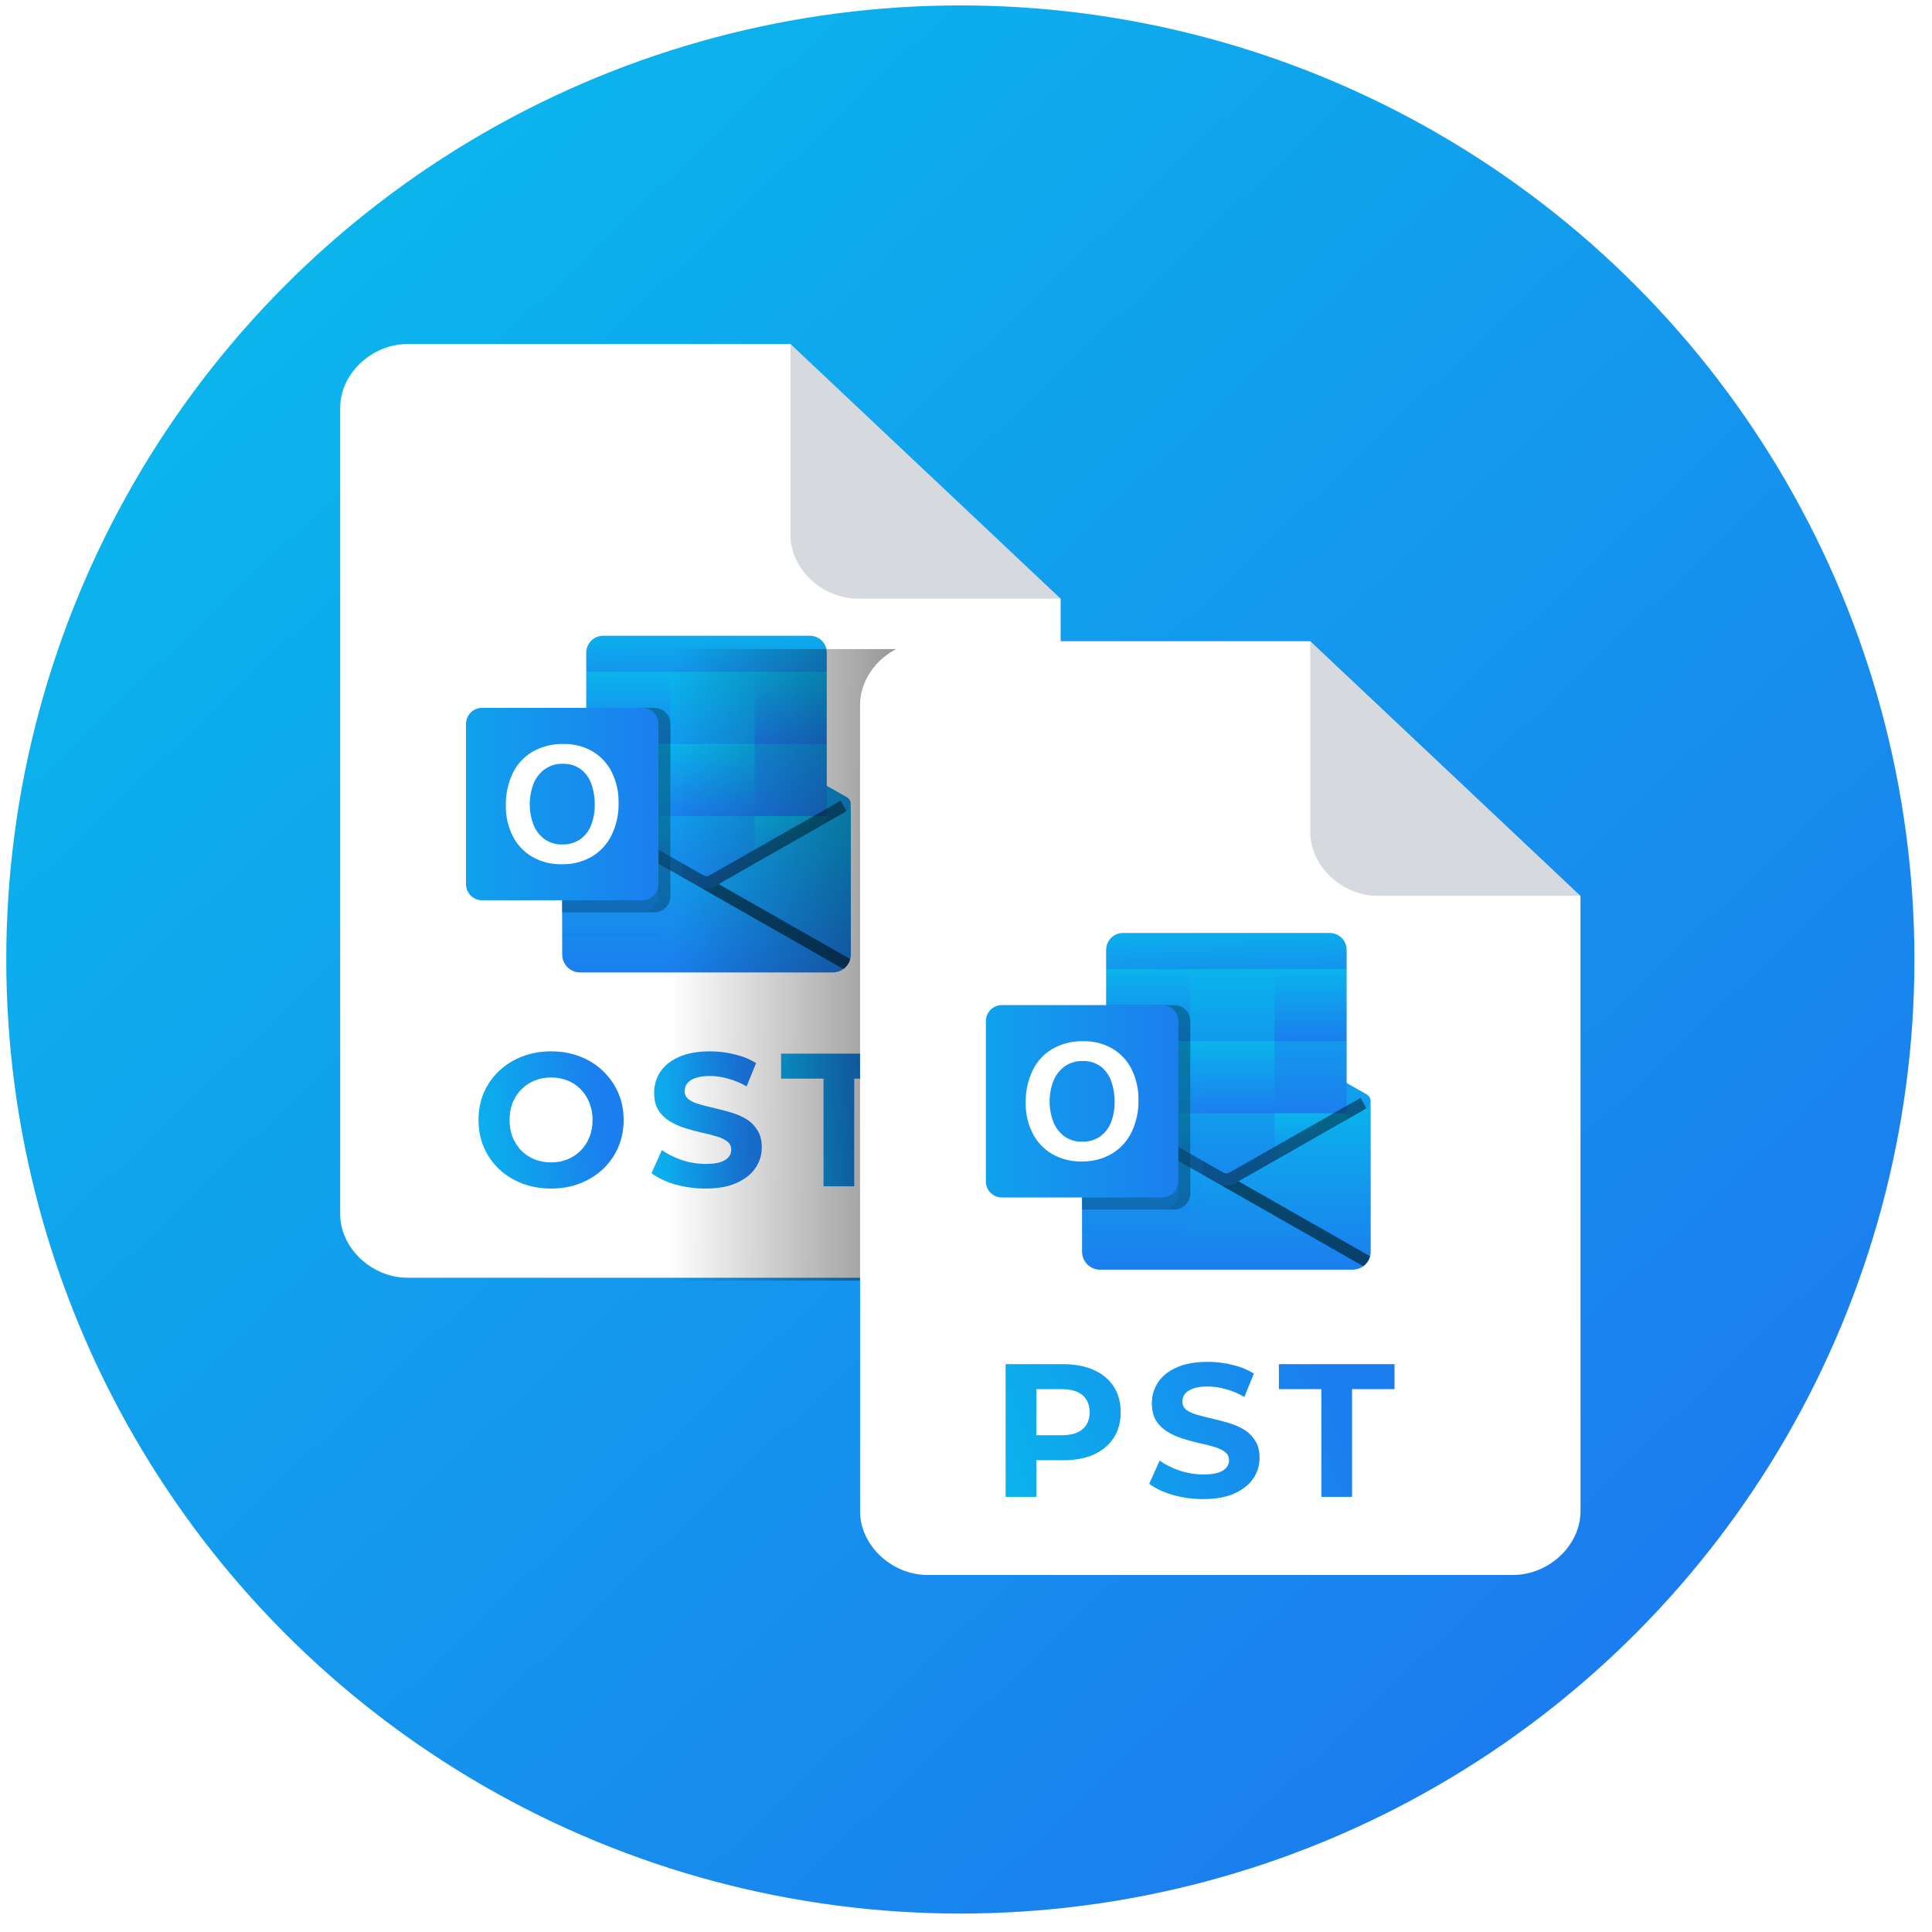 <svg width="81" height="81" viewBox="0 0 81 81" fill="none" xmlns="http://www.w3.org/2000/svg">
<circle cx="40.263" cy="40.227" r="40" fill="url(#paint0_linear_814_357)"/>
<path d="M33.14 14.422H17.093C15.585 14.422 14.263 15.667 14.263 17.092V50.901C14.263 52.324 15.583 53.571 17.095 53.571H41.635C43.145 53.571 44.467 52.326 44.467 50.901V25.098L37.861 20.649L33.14 14.422Z" fill="white"/>
<path d="M33.14 14.422V22.43C33.14 23.853 34.46 25.098 35.97 25.098H44.465L33.14 14.422Z" fill="#D6DADF"/>
<path d="M34.527 49.736V45.223H32.747V44.174H37.594V45.223H35.814V49.736H34.527Z" fill="url(#paint1_linear_814_357)"/>
<path d="M29.578 49.831C29.133 49.831 28.706 49.772 28.299 49.656C27.891 49.534 27.562 49.378 27.314 49.187L27.75 48.218C27.989 48.387 28.27 48.528 28.593 48.639C28.921 48.745 29.252 48.798 29.586 48.798C29.84 48.798 30.044 48.774 30.198 48.726C30.357 48.673 30.473 48.602 30.547 48.512C30.621 48.422 30.658 48.318 30.658 48.202C30.658 48.053 30.6 47.937 30.484 47.852C30.367 47.762 30.213 47.691 30.023 47.638C29.832 47.579 29.62 47.526 29.387 47.479C29.159 47.426 28.929 47.362 28.696 47.288C28.468 47.214 28.259 47.118 28.068 47.002C27.878 46.885 27.721 46.732 27.599 46.541C27.483 46.35 27.425 46.107 27.425 45.81C27.425 45.492 27.509 45.204 27.679 44.944C27.854 44.679 28.113 44.47 28.458 44.316C28.807 44.158 29.244 44.078 29.769 44.078C30.118 44.078 30.462 44.12 30.801 44.205C31.14 44.285 31.44 44.407 31.699 44.571L31.302 45.548C31.042 45.4 30.783 45.291 30.523 45.222C30.264 45.148 30.01 45.111 29.761 45.111C29.512 45.111 29.308 45.14 29.149 45.198C28.99 45.257 28.876 45.334 28.807 45.429C28.738 45.519 28.704 45.625 28.704 45.747C28.704 45.89 28.762 46.006 28.879 46.096C28.995 46.181 29.149 46.25 29.34 46.303C29.53 46.356 29.739 46.409 29.967 46.462C30.2 46.515 30.431 46.576 30.658 46.644C30.892 46.713 31.103 46.806 31.294 46.922C31.485 47.039 31.638 47.193 31.755 47.383C31.877 47.574 31.938 47.815 31.938 48.106C31.938 48.419 31.85 48.705 31.675 48.965C31.501 49.224 31.238 49.433 30.889 49.592C30.544 49.751 30.108 49.831 29.578 49.831Z" fill="url(#paint2_linear_814_357)"/>
<path d="M23.112 49.831C22.672 49.831 22.265 49.759 21.888 49.616C21.518 49.473 21.195 49.272 20.919 49.012C20.649 48.753 20.437 48.448 20.284 48.098C20.135 47.749 20.061 47.367 20.061 46.954C20.061 46.541 20.135 46.16 20.284 45.81C20.437 45.461 20.652 45.156 20.927 44.897C21.203 44.637 21.526 44.436 21.896 44.293C22.267 44.15 22.67 44.078 23.104 44.078C23.544 44.078 23.946 44.15 24.312 44.293C24.683 44.436 25.003 44.637 25.273 44.897C25.549 45.156 25.763 45.461 25.917 45.81C26.07 46.154 26.147 46.536 26.147 46.954C26.147 47.367 26.07 47.752 25.917 48.106C25.763 48.456 25.549 48.761 25.273 49.02C25.003 49.274 24.683 49.473 24.312 49.616C23.946 49.759 23.546 49.831 23.112 49.831ZM23.104 48.734C23.353 48.734 23.581 48.692 23.787 48.607C23.999 48.522 24.185 48.4 24.343 48.241C24.502 48.083 24.624 47.895 24.709 47.677C24.799 47.46 24.844 47.219 24.844 46.954C24.844 46.69 24.799 46.449 24.709 46.231C24.624 46.014 24.502 45.826 24.343 45.667C24.19 45.508 24.007 45.386 23.795 45.302C23.583 45.217 23.353 45.175 23.104 45.175C22.855 45.175 22.625 45.217 22.413 45.302C22.206 45.386 22.023 45.508 21.865 45.667C21.706 45.826 21.581 46.014 21.491 46.231C21.406 46.449 21.364 46.69 21.364 46.954C21.364 47.214 21.406 47.455 21.491 47.677C21.581 47.895 21.703 48.083 21.857 48.241C22.016 48.4 22.201 48.522 22.413 48.607C22.625 48.692 22.855 48.734 23.104 48.734Z" fill="url(#paint3_linear_814_357)"/>
<path d="M33.955 26.654H25.287C25.099 26.654 24.919 26.729 24.786 26.862C24.654 26.994 24.579 27.174 24.579 27.362V28.167L29.465 29.679L34.663 28.167V27.362C34.663 27.174 34.588 26.994 34.455 26.862C34.322 26.729 34.142 26.654 33.955 26.654Z" fill="url(#paint4_linear_814_357)"/>
<path d="M35.494 34.421C35.568 34.189 35.627 33.952 35.67 33.712C35.67 33.654 35.655 33.596 35.625 33.545C35.596 33.494 35.553 33.452 35.502 33.422L35.496 33.418L35.494 33.417L30.03 30.304C30.006 30.289 29.982 30.275 29.957 30.262C29.852 30.211 29.737 30.184 29.62 30.184C29.504 30.184 29.389 30.211 29.284 30.262C29.259 30.275 29.235 30.289 29.211 30.304L23.747 33.418L23.745 33.419L23.739 33.422C23.688 33.452 23.645 33.494 23.616 33.545C23.586 33.596 23.57 33.654 23.57 33.712C23.614 33.952 23.673 34.189 23.747 34.421L29.541 38.658L35.494 34.421Z" fill="url(#paint5_linear_814_357)"/>
<path d="M31.637 28.166H28.108L27.089 29.678L28.108 31.191L31.637 34.216H34.663V31.191L31.637 28.166Z" fill="url(#paint6_linear_814_357)"/>
<path d="M24.579 28.166H28.108V31.191H24.579V28.166Z" fill="url(#paint7_linear_814_357)"/>
<path d="M31.637 28.166H34.662V31.191H31.637V28.166Z" fill="url(#paint8_linear_814_357)"/>
<path d="M31.637 34.216L28.108 31.191H24.579V34.216L28.108 37.241L33.569 38.133L31.637 34.216Z" fill="url(#paint9_linear_814_357)"/>
<path d="M28.108 31.191H31.638V34.216H28.108V31.191Z" fill="url(#paint10_linear_814_357)"/>
<path d="M24.579 34.215H28.108V37.24H24.579V34.215Z" fill="url(#paint11_linear_814_357)"/>
<path d="M31.637 34.215H34.662V37.24H31.637V34.215Z" fill="url(#paint12_linear_814_357)"/>
<path opacity="0.5" d="M29.716 38.358L23.77 34.022L24.02 33.584C24.02 33.584 29.437 36.669 29.52 36.715C29.554 36.729 29.59 36.735 29.627 36.734C29.663 36.733 29.699 36.725 29.732 36.709L35.244 33.568L35.494 34.007L29.716 38.358Z" fill="#001924"/>
<path d="M35.503 34.004L35.496 34.008L35.494 34.009L30.03 37.122C29.922 37.191 29.797 37.233 29.668 37.24C29.539 37.249 29.41 37.223 29.294 37.167L31.197 39.719L35.358 40.625V40.627C35.455 40.557 35.534 40.465 35.588 40.359C35.642 40.252 35.671 40.135 35.671 40.015V33.713C35.671 33.772 35.655 33.83 35.626 33.881C35.596 33.932 35.554 33.974 35.503 34.004Z" fill="url(#paint13_linear_814_357)"/>
<path opacity="0.05" d="M35.671 40.015V39.643L30.638 36.775L30.03 37.122C29.922 37.192 29.797 37.233 29.668 37.241C29.539 37.249 29.41 37.224 29.294 37.168L31.197 39.719L35.358 40.625V40.627C35.455 40.557 35.534 40.465 35.588 40.359C35.642 40.252 35.671 40.135 35.671 40.015Z" fill="url(#paint14_linear_814_357)"/>
<path opacity="0.7" d="M35.645 40.207L30.128 37.065L30.03 37.12C29.922 37.19 29.797 37.231 29.668 37.239C29.539 37.247 29.41 37.222 29.294 37.166L31.197 39.718L35.358 40.624V40.626C35.499 40.524 35.601 40.376 35.645 40.207V40.207Z" fill="#002537"/>
<path d="M23.747 34.01V34.005H23.742L23.727 33.995C23.678 33.966 23.639 33.924 23.611 33.875C23.584 33.825 23.57 33.769 23.57 33.713V40.015C23.57 40.114 23.59 40.213 23.628 40.305C23.666 40.396 23.721 40.48 23.791 40.55C23.862 40.62 23.945 40.676 24.037 40.714C24.129 40.752 24.227 40.771 24.327 40.771H34.914C34.977 40.771 35.04 40.762 35.101 40.746C35.132 40.74 35.163 40.73 35.191 40.716C35.202 40.715 35.212 40.711 35.222 40.706C35.263 40.689 35.302 40.667 35.338 40.64C35.348 40.635 35.353 40.635 35.358 40.625L23.747 34.01Z" fill="url(#paint15_linear_814_357)"/>
<path opacity="0.1" d="M28.612 38.083V29.848C28.611 29.67 28.541 29.499 28.415 29.373C28.289 29.247 28.118 29.176 27.94 29.176H24.594V32.935L23.747 33.418L23.744 33.419L23.738 33.422C23.687 33.452 23.645 33.494 23.615 33.545C23.586 33.596 23.57 33.654 23.57 33.713V38.755H27.94C28.118 38.754 28.289 38.684 28.415 38.557C28.541 38.432 28.611 38.261 28.612 38.083Z" fill="url(#paint16_linear_814_357)"/>
<path opacity="0.2" d="M28.108 38.585V30.35C28.107 30.172 28.036 30.001 27.91 29.875C27.785 29.749 27.614 29.678 27.436 29.678H24.594V32.933L23.747 33.416L23.744 33.417L23.738 33.42C23.687 33.45 23.645 33.492 23.615 33.543C23.586 33.594 23.57 33.652 23.57 33.711V39.257H27.436C27.614 39.256 27.785 39.185 27.91 39.059C28.036 38.934 28.107 38.763 28.108 38.585Z" fill="url(#paint17_linear_814_357)"/>
<path opacity="0.4" d="M28.108 37.577V30.35C28.107 30.172 28.036 30.001 27.91 29.875C27.785 29.749 27.614 29.678 27.436 29.678H24.594V32.933L23.747 33.416L23.744 33.417L23.738 33.42C23.687 33.45 23.645 33.492 23.615 33.543C23.586 33.594 23.57 33.652 23.57 33.711V38.249H27.436C27.614 38.248 27.785 38.177 27.91 38.051C28.036 37.925 28.107 37.755 28.108 37.577Z" fill="#022E43"/>
<path opacity="0.2" d="M27.604 37.577V30.35C27.603 30.172 27.532 30.001 27.406 29.875C27.28 29.749 27.11 29.678 26.932 29.678H24.594V32.933L23.747 33.416L23.744 33.417L23.738 33.42C23.687 33.45 23.645 33.492 23.615 33.543C23.586 33.594 23.57 33.652 23.57 33.711V38.249H26.932C27.11 38.248 27.28 38.177 27.406 38.051C27.532 37.925 27.603 37.755 27.604 37.577Z" fill="url(#paint18_linear_814_357)"/>
<path d="M20.209 29.678H26.932C27.11 29.678 27.281 29.748 27.407 29.875C27.533 30.001 27.604 30.172 27.604 30.35V37.072C27.604 37.251 27.533 37.422 27.407 37.548C27.281 37.674 27.11 37.744 26.932 37.744H20.209C20.031 37.744 19.86 37.674 19.734 37.548C19.608 37.422 19.537 37.251 19.537 37.072V30.35C19.537 30.172 19.608 30.001 19.734 29.875C19.86 29.748 20.031 29.678 20.209 29.678Z" fill="url(#paint19_linear_814_357)"/>
<path d="M21.487 32.437C21.666 32.056 21.954 31.738 22.315 31.522C22.715 31.293 23.17 31.179 23.631 31.192C24.057 31.183 24.478 31.291 24.847 31.505C25.195 31.712 25.475 32.016 25.653 32.379C25.847 32.779 25.944 33.22 25.935 33.664C25.945 34.129 25.845 34.589 25.644 35.008C25.462 35.385 25.174 35.699 24.815 35.913C24.431 36.133 23.994 36.245 23.552 36.234C23.116 36.245 22.686 36.135 22.308 35.918C21.957 35.711 21.674 35.407 21.492 35.043C21.297 34.648 21.198 34.213 21.206 33.773C21.198 33.312 21.294 32.855 21.487 32.437ZM22.369 34.584C22.464 34.824 22.626 35.033 22.834 35.185C23.047 35.334 23.302 35.411 23.562 35.405C23.839 35.416 24.111 35.336 24.339 35.178C24.546 35.026 24.703 34.816 24.791 34.575C24.89 34.306 24.939 34.022 24.935 33.736C24.939 33.447 24.892 33.159 24.799 32.885C24.717 32.639 24.565 32.422 24.363 32.26C24.141 32.095 23.869 32.011 23.593 32.022C23.327 32.015 23.067 32.093 22.848 32.243C22.635 32.396 22.47 32.606 22.372 32.85C22.156 33.407 22.154 34.026 22.369 34.584L22.369 34.584Z" fill="white"/>
<g opacity="0.7" filter="url(#filter0_f_814_357)">
<rect x="27.856" y="27.213" width="16.38" height="26.478" fill="url(#paint20_linear_814_357)"/>
</g>
<path d="M54.935 26.883H38.889C37.381 26.883 36.059 28.128 36.059 29.553V63.362C36.059 64.785 37.379 66.032 38.891 66.032H63.431C64.94 66.032 66.263 64.787 66.263 63.362V37.559L59.656 33.11L54.935 26.883Z" fill="white"/>
<path d="M54.935 26.883V34.891C54.935 36.314 56.256 37.559 57.766 37.559H66.261L54.935 26.883Z" fill="#D6DADF"/>
<path fill-rule="evenodd" clip-rule="evenodd" d="M50.447 62.85C50.001 62.85 49.575 62.792 49.167 62.676C48.759 62.554 48.43 62.398 48.181 62.207L48.618 61.237C48.857 61.407 49.138 61.547 49.461 61.658C49.789 61.764 50.121 61.817 50.455 61.817C50.709 61.817 50.913 61.793 51.066 61.746C51.225 61.693 51.342 61.621 51.416 61.531C51.49 61.441 51.528 61.338 51.528 61.221C51.528 61.073 51.469 60.956 51.353 60.871C51.236 60.781 51.082 60.71 50.892 60.657C50.701 60.598 50.489 60.545 50.256 60.498C50.028 60.445 49.797 60.381 49.564 60.307C49.336 60.233 49.127 60.137 48.936 60.021C48.745 59.904 48.589 59.751 48.467 59.56C48.351 59.369 48.292 59.125 48.292 58.828C48.292 58.511 48.377 58.222 48.547 57.962C48.722 57.697 48.981 57.488 49.326 57.334C49.675 57.175 50.113 57.096 50.637 57.096C50.987 57.096 51.331 57.138 51.671 57.223C52.01 57.302 52.309 57.424 52.569 57.589L52.171 58.566C51.912 58.418 51.652 58.309 51.392 58.24C51.133 58.166 50.878 58.129 50.629 58.129C50.38 58.129 50.176 58.158 50.017 58.217C49.858 58.275 49.744 58.352 49.675 58.447C49.607 58.537 49.572 58.643 49.572 58.765C49.572 58.908 49.63 59.025 49.747 59.115C49.864 59.199 50.017 59.268 50.208 59.321C50.399 59.374 50.608 59.427 50.836 59.48C51.069 59.533 51.3 59.594 51.528 59.663C51.761 59.732 51.973 59.825 52.163 59.941C52.354 60.058 52.508 60.212 52.624 60.402C52.746 60.593 52.807 60.834 52.807 61.126C52.807 61.438 52.72 61.724 52.545 61.984C52.37 62.244 52.108 62.453 51.758 62.612C51.414 62.771 50.976 62.85 50.447 62.85ZM55.398 62.756V58.241H53.618V57.192H58.466V58.241H56.686V62.756H55.398ZM42.161 57.192V62.756H43.448V61.222H44.569C45.067 61.222 45.496 61.142 45.857 60.983C46.217 60.819 46.495 60.586 46.691 60.284C46.887 59.982 46.986 59.624 46.986 59.211C46.986 58.792 46.887 58.432 46.691 58.13C46.495 57.828 46.217 57.597 45.857 57.438C45.496 57.274 45.067 57.192 44.569 57.192H42.161ZM43.448 60.173H44.498C44.895 60.173 45.192 60.088 45.388 59.918C45.584 59.749 45.682 59.513 45.682 59.211C45.682 58.904 45.584 58.665 45.388 58.495C45.192 58.326 44.895 58.241 44.498 58.241H43.448V60.173Z" fill="url(#paint21_linear_814_357)"/>
<path d="M55.751 39.115H47.083C46.895 39.115 46.715 39.19 46.582 39.323C46.45 39.455 46.375 39.635 46.375 39.823V40.628L51.26 42.14L56.458 40.628V39.823C56.458 39.635 56.384 39.455 56.251 39.323C56.118 39.19 55.938 39.115 55.751 39.115Z" fill="url(#paint22_linear_814_357)"/>
<path d="M57.29 46.882C57.364 46.65 57.423 46.413 57.466 46.173C57.466 46.115 57.451 46.057 57.421 46.006C57.392 45.955 57.349 45.913 57.298 45.883L57.292 45.879L57.29 45.878L51.826 42.765C51.802 42.75 51.778 42.736 51.752 42.723C51.648 42.672 51.533 42.645 51.416 42.645C51.3 42.645 51.184 42.672 51.08 42.723C51.055 42.736 51.03 42.75 51.007 42.765L45.543 45.879L45.541 45.88L45.535 45.883C45.483 45.912 45.441 45.955 45.411 46.006C45.382 46.057 45.366 46.114 45.366 46.173C45.41 46.413 45.469 46.65 45.543 46.882L51.337 51.119L57.29 46.882Z" fill="url(#paint23_linear_814_357)"/>
<path d="M53.433 40.627H49.904L48.885 42.139L49.904 43.652L53.433 46.677H56.458V43.652L53.433 40.627Z" fill="url(#paint24_linear_814_357)"/>
<path d="M46.375 40.627H49.904V43.652H46.375V40.627Z" fill="url(#paint25_linear_814_357)"/>
<path d="M53.433 40.627H56.458V43.652H53.433V40.627Z" fill="url(#paint26_linear_814_357)"/>
<path d="M53.433 46.677L49.904 43.652H46.375V46.677L49.904 49.702L55.365 50.594L53.433 46.677Z" fill="url(#paint27_linear_814_357)"/>
<path d="M49.904 43.652H53.434V46.677H49.904V43.652Z" fill="url(#paint28_linear_814_357)"/>
<path d="M46.375 46.676H49.904V49.701H46.375V46.676Z" fill="url(#paint29_linear_814_357)"/>
<path d="M53.433 46.676H56.458V49.701H53.433V46.676Z" fill="url(#paint30_linear_814_357)"/>
<path opacity="0.5" d="M51.512 50.819L45.566 46.483L45.816 46.044C45.816 46.044 51.233 49.13 51.316 49.176C51.35 49.19 51.386 49.196 51.422 49.195C51.459 49.194 51.495 49.186 51.528 49.17L57.04 46.029L57.29 46.467L51.512 50.819Z" fill="#001924"/>
<path d="M57.299 46.465L57.292 46.469L57.29 46.47L51.826 49.583C51.717 49.653 51.593 49.693 51.464 49.702C51.335 49.709 51.206 49.684 51.09 49.628L52.993 52.18L57.154 53.086V53.088C57.251 53.018 57.33 52.926 57.384 52.82C57.438 52.713 57.467 52.595 57.467 52.476V46.174C57.467 46.233 57.451 46.291 57.422 46.342C57.392 46.393 57.35 46.435 57.299 46.465Z" fill="url(#paint31_linear_814_357)"/>
<path opacity="0.05" d="M57.467 52.476V52.104L52.434 49.236L51.826 49.583C51.717 49.653 51.593 49.694 51.464 49.702C51.335 49.71 51.206 49.684 51.09 49.629L52.993 52.18L57.154 53.086V53.088C57.251 53.018 57.33 52.926 57.384 52.82C57.438 52.713 57.467 52.596 57.467 52.476Z" fill="url(#paint32_linear_814_357)"/>
<path opacity="0.7" d="M57.441 52.668L51.924 49.525L51.826 49.581C51.718 49.651 51.593 49.692 51.464 49.7C51.335 49.708 51.206 49.683 51.09 49.627L52.993 52.179L57.154 53.085V53.087C57.295 52.985 57.397 52.837 57.441 52.668V52.668Z" fill="#002537"/>
<path d="M45.543 46.471V46.466H45.538L45.523 46.456C45.474 46.427 45.435 46.385 45.407 46.336C45.38 46.286 45.366 46.23 45.366 46.174V52.476C45.366 52.575 45.386 52.674 45.423 52.766C45.462 52.857 45.517 52.941 45.587 53.011C45.658 53.081 45.741 53.137 45.833 53.175C45.925 53.213 46.023 53.232 46.123 53.232H56.71C56.773 53.232 56.836 53.223 56.897 53.207C56.928 53.202 56.959 53.191 56.987 53.177C56.998 53.176 57.008 53.172 57.017 53.167C57.059 53.15 57.098 53.128 57.133 53.101C57.144 53.096 57.149 53.096 57.154 53.086L45.543 46.471Z" fill="url(#paint33_linear_814_357)"/>
<path opacity="0.1" d="M50.408 50.544V42.309C50.407 42.131 50.336 41.96 50.211 41.834C50.084 41.708 49.914 41.637 49.736 41.637H46.39V45.396L45.543 45.879L45.54 45.88L45.534 45.883C45.483 45.913 45.441 45.955 45.411 46.006C45.382 46.057 45.366 46.115 45.366 46.174V51.216H49.736C49.914 51.215 50.084 51.144 50.211 51.019C50.336 50.893 50.407 50.722 50.408 50.544Z" fill="url(#paint34_linear_814_357)"/>
<path opacity="0.2" d="M49.904 51.046V42.811C49.903 42.633 49.832 42.462 49.706 42.336C49.58 42.21 49.41 42.139 49.232 42.139H46.39V45.394L45.543 45.877L45.54 45.878L45.534 45.881C45.483 45.911 45.441 45.953 45.411 46.004C45.382 46.055 45.366 46.113 45.366 46.172V51.718H49.232C49.41 51.717 49.58 51.646 49.706 51.52C49.832 51.395 49.903 51.224 49.904 51.046Z" fill="url(#paint35_linear_814_357)"/>
<path opacity="0.4" d="M49.904 50.038V42.811C49.903 42.633 49.832 42.462 49.706 42.336C49.58 42.21 49.41 42.139 49.232 42.139H46.39V45.394L45.543 45.877L45.54 45.878L45.534 45.881C45.483 45.911 45.441 45.953 45.411 46.004C45.382 46.055 45.366 46.113 45.366 46.172V50.709H49.232C49.41 50.709 49.58 50.638 49.706 50.512C49.832 50.386 49.903 50.215 49.904 50.038Z" fill="#022E43"/>
<path opacity="0.2" d="M49.4 50.038V42.811C49.399 42.633 49.328 42.462 49.202 42.336C49.076 42.21 48.906 42.139 48.727 42.139H46.39V45.394L45.543 45.877L45.54 45.878L45.534 45.881C45.483 45.911 45.441 45.953 45.411 46.004C45.382 46.055 45.366 46.113 45.366 46.172V50.709H48.727C48.906 50.709 49.076 50.638 49.202 50.512C49.328 50.386 49.399 50.215 49.4 50.038Z" fill="url(#paint36_linear_814_357)"/>
<path d="M42.005 42.139H48.728C48.906 42.139 49.077 42.209 49.203 42.336C49.329 42.462 49.4 42.633 49.4 42.811V49.533C49.4 49.712 49.329 49.883 49.203 50.008C49.077 50.135 48.906 50.205 48.728 50.205H42.005C41.827 50.205 41.656 50.135 41.53 50.008C41.404 49.883 41.333 49.712 41.333 49.533V42.811C41.333 42.633 41.404 42.462 41.53 42.336C41.656 42.209 41.827 42.139 42.005 42.139Z" fill="url(#paint37_linear_814_357)"/>
<path d="M43.283 44.898C43.461 44.517 43.75 44.199 44.111 43.983C44.511 43.754 44.966 43.64 45.426 43.653C45.853 43.644 46.274 43.752 46.643 43.966C46.991 44.173 47.27 44.477 47.449 44.84C47.643 45.24 47.74 45.681 47.731 46.125C47.74 46.59 47.641 47.05 47.44 47.469C47.258 47.846 46.97 48.16 46.611 48.374C46.227 48.594 45.79 48.706 45.348 48.695C44.912 48.705 44.482 48.596 44.104 48.379C43.753 48.172 43.47 47.868 43.288 47.504C43.092 47.109 42.994 46.674 43.002 46.234C42.993 45.773 43.09 45.316 43.283 44.898ZM44.165 47.044C44.26 47.285 44.422 47.494 44.63 47.646C44.843 47.795 45.098 47.872 45.358 47.866C45.635 47.877 45.907 47.797 46.135 47.639C46.341 47.487 46.499 47.277 46.587 47.036C46.686 46.767 46.735 46.483 46.731 46.196C46.734 45.907 46.688 45.62 46.595 45.346C46.513 45.1 46.361 44.883 46.159 44.721C45.937 44.556 45.665 44.471 45.389 44.483C45.123 44.476 44.863 44.553 44.644 44.704C44.431 44.857 44.266 45.067 44.168 45.311C43.952 45.868 43.95 46.486 44.165 47.045L44.165 47.044Z" fill="white"/>
<defs>
<filter id="filter0_f_814_357" x="16.856" y="16.213" width="38.38" height="48.478" filterUnits="userSpaceOnUse" color-interpolation-filters="sRGB">
<feFlood flood-opacity="0" result="BackgroundImageFix"/>
<feBlend mode="normal" in="SourceGraphic" in2="BackgroundImageFix" result="shape"/>
<feGaussianBlur stdDeviation="5.5" result="effect1_foregroundBlur_814_357"/>
</filter>
<linearGradient id="paint0_linear_814_357" x1="9.303" y1="4.792" x2="80.697" y2="79.932" gradientUnits="userSpaceOnUse">
<stop stop-color="#09BAEC"/>
<stop offset="1" stop-color="#1F71EF"/>
</linearGradient>
<linearGradient id="paint1_linear_814_357" x1="31.65" y1="39.995" x2="36.082" y2="39.512" gradientUnits="userSpaceOnUse">
<stop stop-color="#0AB4EC"/>
<stop offset="1" stop-color="#1B7EEE"/>
</linearGradient>
<linearGradient id="paint2_linear_814_357" x1="26.267" y1="39.756" x2="30.503" y2="39.33" gradientUnits="userSpaceOnUse">
<stop stop-color="#0AB4EC"/>
<stop offset="1" stop-color="#1B7EEE"/>
</linearGradient>
<linearGradient id="paint3_linear_814_357" x1="18.684" y1="39.756" x2="24.218" y2="39.023" gradientUnits="userSpaceOnUse">
<stop stop-color="#0AB4EC"/>
<stop offset="1" stop-color="#1B7EEE"/>
</linearGradient>
<linearGradient id="paint4_linear_814_357" x1="29.523" y1="26.202" x2="29.621" y2="29.679" gradientUnits="userSpaceOnUse">
<stop stop-color="#0AB4EC"/>
<stop offset="1" stop-color="#1B7EEE"/>
</linearGradient>
<linearGradient id="paint5_linear_814_357" x1="29.62" y1="30.184" x2="29.62" y2="38.658" gradientUnits="userSpaceOnUse">
<stop stop-color="#0AB4EC"/>
<stop offset="1" stop-color="#1B7EEE"/>
</linearGradient>
<linearGradient id="paint6_linear_814_357" x1="30.876" y1="28.166" x2="30.876" y2="34.216" gradientUnits="userSpaceOnUse">
<stop stop-color="#0AB4EC"/>
<stop offset="1" stop-color="#1B7EEE"/>
</linearGradient>
<linearGradient id="paint7_linear_814_357" x1="26.344" y1="28.166" x2="26.344" y2="31.191" gradientUnits="userSpaceOnUse">
<stop stop-color="#0AB4EC"/>
<stop offset="1" stop-color="#1B7EEE"/>
</linearGradient>
<linearGradient id="paint8_linear_814_357" x1="33.15" y1="28.166" x2="33.15" y2="31.191" gradientUnits="userSpaceOnUse">
<stop stop-color="#0AB4EC"/>
<stop offset="1" stop-color="#1B7EEE"/>
</linearGradient>
<linearGradient id="paint9_linear_814_357" x1="29.074" y1="31.191" x2="29.074" y2="38.133" gradientUnits="userSpaceOnUse">
<stop stop-color="#0AB4EC"/>
<stop offset="1" stop-color="#1B7EEE"/>
</linearGradient>
<linearGradient id="paint10_linear_814_357" x1="29.873" y1="31.191" x2="29.873" y2="34.216" gradientUnits="userSpaceOnUse">
<stop stop-color="#0AB4EC"/>
<stop offset="1" stop-color="#1B7EEE"/>
</linearGradient>
<linearGradient id="paint11_linear_814_357" x1="26.344" y1="34.215" x2="26.344" y2="37.24" gradientUnits="userSpaceOnUse">
<stop stop-color="#0AB4EC"/>
<stop offset="1" stop-color="#1B7EEE"/>
</linearGradient>
<linearGradient id="paint12_linear_814_357" x1="33.15" y1="34.215" x2="33.15" y2="37.24" gradientUnits="userSpaceOnUse">
<stop stop-color="#0AB4EC"/>
<stop offset="1" stop-color="#1B7EEE"/>
</linearGradient>
<linearGradient id="paint13_linear_814_357" x1="32.482" y1="33.713" x2="32.482" y2="40.627" gradientUnits="userSpaceOnUse">
<stop stop-color="#0AB4EC"/>
<stop offset="1" stop-color="#1B7EEE"/>
</linearGradient>
<linearGradient id="paint14_linear_814_357" x1="32.482" y1="36.775" x2="32.482" y2="40.627" gradientUnits="userSpaceOnUse">
<stop stop-color="#0AB4EC"/>
<stop offset="1" stop-color="#1B7EEE"/>
</linearGradient>
<linearGradient id="paint15_linear_814_357" x1="29.464" y1="33.713" x2="29.464" y2="40.771" gradientUnits="userSpaceOnUse">
<stop stop-color="#0AB4EC"/>
<stop offset="1" stop-color="#1B7EEE"/>
</linearGradient>
<linearGradient id="paint16_linear_814_357" x1="26.091" y1="29.176" x2="26.091" y2="38.755" gradientUnits="userSpaceOnUse">
<stop stop-color="#0AB4EC"/>
<stop offset="1" stop-color="#1B7EEE"/>
</linearGradient>
<linearGradient id="paint17_linear_814_357" x1="25.839" y1="29.678" x2="25.839" y2="39.257" gradientUnits="userSpaceOnUse">
<stop stop-color="#0AB4EC"/>
<stop offset="1" stop-color="#1B7EEE"/>
</linearGradient>
<linearGradient id="paint18_linear_814_357" x1="25.587" y1="29.678" x2="25.587" y2="38.249" gradientUnits="userSpaceOnUse">
<stop stop-color="#0AB4EC"/>
<stop offset="1" stop-color="#1B7EEE"/>
</linearGradient>
<linearGradient id="paint19_linear_814_357" x1="15.38" y1="33.711" x2="27.604" y2="33.711" gradientUnits="userSpaceOnUse">
<stop stop-color="#0AB4EC"/>
<stop offset="1" stop-color="#1B7EEE"/>
</linearGradient>
<linearGradient id="paint20_linear_814_357" x1="28.141" y1="40.386" x2="44.236" y2="40.523" gradientUnits="userSpaceOnUse">
<stop stop-opacity="0"/>
<stop offset="1"/>
</linearGradient>
<linearGradient id="paint21_linear_814_357" x1="38.47" y1="52.772" x2="51.873" y2="48.02" gradientUnits="userSpaceOnUse">
<stop stop-color="#0AB4EC"/>
<stop offset="1" stop-color="#1B7EEE"/>
</linearGradient>
<linearGradient id="paint22_linear_814_357" x1="51.319" y1="38.663" x2="51.417" y2="42.14" gradientUnits="userSpaceOnUse">
<stop stop-color="#0AB4EC"/>
<stop offset="1" stop-color="#1B7EEE"/>
</linearGradient>
<linearGradient id="paint23_linear_814_357" x1="51.416" y1="42.645" x2="51.416" y2="51.119" gradientUnits="userSpaceOnUse">
<stop stop-color="#0AB4EC"/>
<stop offset="1" stop-color="#1B7EEE"/>
</linearGradient>
<linearGradient id="paint24_linear_814_357" x1="52.672" y1="40.627" x2="52.672" y2="46.677" gradientUnits="userSpaceOnUse">
<stop stop-color="#0AB4EC"/>
<stop offset="1" stop-color="#1B7EEE"/>
</linearGradient>
<linearGradient id="paint25_linear_814_357" x1="48.14" y1="40.627" x2="48.14" y2="43.652" gradientUnits="userSpaceOnUse">
<stop stop-color="#0AB4EC"/>
<stop offset="1" stop-color="#1B7EEE"/>
</linearGradient>
<linearGradient id="paint26_linear_814_357" x1="54.946" y1="40.627" x2="54.946" y2="43.652" gradientUnits="userSpaceOnUse">
<stop stop-color="#0AB4EC"/>
<stop offset="1" stop-color="#1B7EEE"/>
</linearGradient>
<linearGradient id="paint27_linear_814_357" x1="50.87" y1="43.652" x2="50.87" y2="50.594" gradientUnits="userSpaceOnUse">
<stop stop-color="#0AB4EC"/>
<stop offset="1" stop-color="#1B7EEE"/>
</linearGradient>
<linearGradient id="paint28_linear_814_357" x1="51.669" y1="43.652" x2="51.669" y2="46.677" gradientUnits="userSpaceOnUse">
<stop stop-color="#0AB4EC"/>
<stop offset="1" stop-color="#1B7EEE"/>
</linearGradient>
<linearGradient id="paint29_linear_814_357" x1="48.14" y1="46.676" x2="48.14" y2="49.701" gradientUnits="userSpaceOnUse">
<stop stop-color="#0AB4EC"/>
<stop offset="1" stop-color="#1B7EEE"/>
</linearGradient>
<linearGradient id="paint30_linear_814_357" x1="54.946" y1="46.676" x2="54.946" y2="49.701" gradientUnits="userSpaceOnUse">
<stop stop-color="#0AB4EC"/>
<stop offset="1" stop-color="#1B7EEE"/>
</linearGradient>
<linearGradient id="paint31_linear_814_357" x1="54.278" y1="46.174" x2="54.278" y2="53.088" gradientUnits="userSpaceOnUse">
<stop stop-color="#0AB4EC"/>
<stop offset="1" stop-color="#1B7EEE"/>
</linearGradient>
<linearGradient id="paint32_linear_814_357" x1="54.278" y1="49.236" x2="54.278" y2="53.088" gradientUnits="userSpaceOnUse">
<stop stop-color="#0AB4EC"/>
<stop offset="1" stop-color="#1B7EEE"/>
</linearGradient>
<linearGradient id="paint33_linear_814_357" x1="51.26" y1="46.174" x2="51.26" y2="53.232" gradientUnits="userSpaceOnUse">
<stop stop-color="#0AB4EC"/>
<stop offset="1" stop-color="#1B7EEE"/>
</linearGradient>
<linearGradient id="paint34_linear_814_357" x1="47.887" y1="41.637" x2="47.887" y2="51.216" gradientUnits="userSpaceOnUse">
<stop stop-color="#0AB4EC"/>
<stop offset="1" stop-color="#1B7EEE"/>
</linearGradient>
<linearGradient id="paint35_linear_814_357" x1="47.635" y1="42.139" x2="47.635" y2="51.718" gradientUnits="userSpaceOnUse">
<stop stop-color="#0AB4EC"/>
<stop offset="1" stop-color="#1B7EEE"/>
</linearGradient>
<linearGradient id="paint36_linear_814_357" x1="47.383" y1="42.139" x2="47.383" y2="50.709" gradientUnits="userSpaceOnUse">
<stop stop-color="#0AB4EC"/>
<stop offset="1" stop-color="#1B7EEE"/>
</linearGradient>
<linearGradient id="paint37_linear_814_357" x1="37.176" y1="46.172" x2="49.4" y2="46.172" gradientUnits="userSpaceOnUse">
<stop stop-color="#0AB4EC"/>
<stop offset="1" stop-color="#1B7EEE"/>
</linearGradient>
</defs>
</svg>
